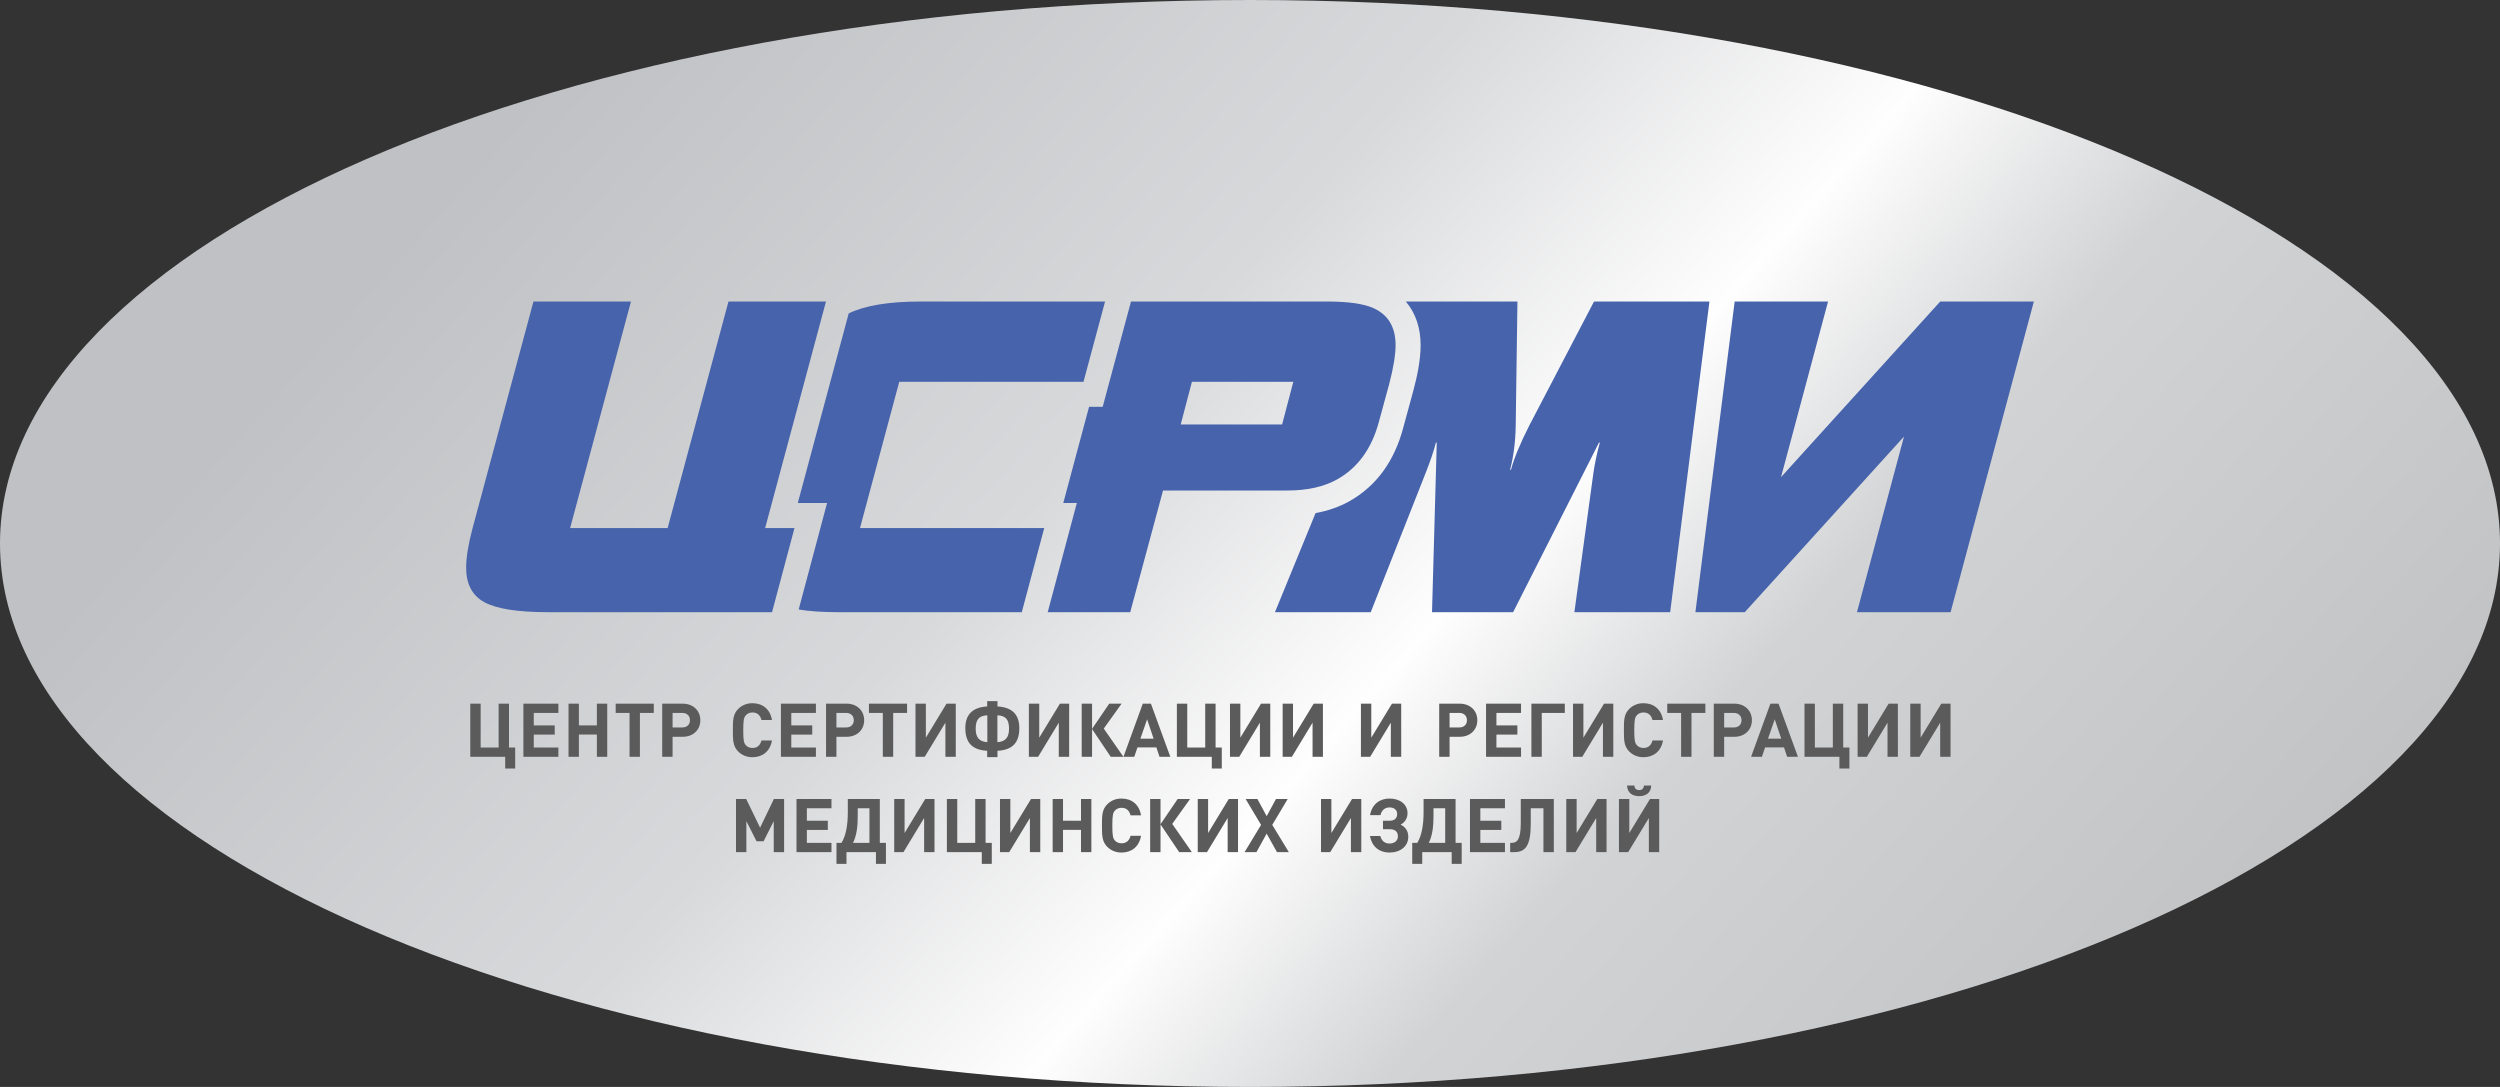 <?xml version="1.0" encoding="UTF-8"?>
<!-- Creator: CorelDRAW 2018 (64-Bit) -->
<svg xmlns="http://www.w3.org/2000/svg" xmlns:xlink="http://www.w3.org/1999/xlink" xml:space="preserve" width="149.773mm" height="65.119mm" version="1.1" style="shape-rendering:geometricPrecision; text-rendering:geometricPrecision; image-rendering:optimizeQuality; fill-rule:evenodd; clip-rule:evenodd" viewBox="0 0 14977.34 6511.88">
 <rect x="0" y="0" width="14977.34" height="6511.88" fill="#333333" stroke="none"/>
 <defs>
  <style type="text/css">
   <![CDATA[
    .fil2 {fill:#5B5B5B;fill-rule:nonzero}
    .fil1 {fill:#4763AB;fill-rule:nonzero}
    .fil0 {fill:url(#id0)}
   ]]>
  </style>
  <linearGradient id="id0" gradientUnits="userSpaceOnUse" x1="4299.9" y1="-678.69" x2="13057.73" y2="7190.65">
   <stop offset="0" style="stop-opacity:1; stop-color:#C0C1C4"></stop>
   <stop offset="0.329" style="stop-opacity:1; stop-color:#D8D9DB"></stop>
   <stop offset="0.522" style="stop-opacity:1; stop-color:#FEFEFE"></stop>
   <stop offset="0.659" style="stop-opacity:1; stop-color:#D2D3D5"></stop>
   <stop offset="1" style="stop-opacity:1; stop-color:#BEBFC1"></stop>
  </linearGradient>
 </defs>
 <g id="Слой_x0020_1">
  <g id="_2309838855904">
   <path class="fil0" d="M7488.67 0c4135.88,0 7488.67,1457.74 7488.67,3255.94 0,1798.2 -3352.79,3255.94 -7488.67,3255.94 -4135.88,0 -7488.67,-1457.74 -7488.67,-3255.94 0,-1798.2 3352.79,-3255.94 7488.67,-3255.94z"></path>
   <g>
    <path class="fil1" d="M12184.71 1806.39l-498.87 1861.08 -560.91 0 281.74 -1052.03 -953.8 1052.03 -295.8 0 235.22 -1861.08 559.45 0 -281.75 1052.03 953.81 -1052.03 560.91 0zm-7236.32 0l-364.46 1357.04 175.77 0 -134.41 504.04 -1344.12 0c-179.21,0 -305.44,-19.82 -378.68,-59.45 -73.23,-39.64 -109.85,-108.56 -109.85,-206.79 0,-62.03 12.92,-141.3 38.77,-237.8l364.46 -1357.04 584.18 0 -364.47 1357.04 584.18 0 364.46 -1357.04 584.17 0zm1672 0l-129.24 480.78 -1103.73 0 -235.22 876.26 1103.73 0 -134.41 504.04 -1103.73 0c-91.41,0 -169.05,-5.36 -232.97,-16.08l170.12 -637.96 -175.41 0 305.04 -1135.81c97.25,-47.49 241.27,-71.23 432.1,-71.23l1103.72 0zm1740.41 261.06c0,58.59 -12.93,137 -38.77,235.22 -20.68,75.83 -41.36,151.65 -62.04,227.47 -43.08,158.54 -125.8,272.27 -248.14,341.2 -79.27,44.8 -179.22,67.21 -299.85,67.21l-744.43 0 -196.45 728.92 -494.36 0 174.41 -654.04 -81.15 0 154.47 -576.26 81.66 0 169.57 -630.78 1174.09 0c125.8,0 217.99,12.92 276.58,38.77 89.61,39.63 134.41,113.73 134.41,222.29zm-612.61 219.72l-607.44 0 -67.2 255.89 607.44 0 67.2 -255.89zm2492.91 -480.78l-235.22 1861.08 -573.83 0 113.73 -832.32c8.62,-60.31 21.54,-121.49 38.77,-183.52l-5.17 0 -514.38 1015.84 -485.95 0 28.43 -1015.84 -5.17 0c-12.06,48.25 -32.74,109.42 -62.03,183.52l-328.28 832.32 -573.83 0 243.17 -593.49c71.24,-13.13 140.39,-35.99 204.21,-71.99 167.74,-94.63 269.13,-248.52 319.18,-432.47 20.69,-76.05 41.86,-151.97 62.21,-228.12 23.21,-86.84 43.86,-183.74 43.86,-273.95 0,-101.79 -29.47,-191.83 -88.76,-261.06l668.81 0 -10.34 744.43c-1.72,96.5 -12.93,184.38 -33.6,263.65l5.17 0c18.52,-69.36 55.14,-157.24 109.42,-264.51l388.16 -743.57 691.44 0z"></path>
    <path class="fil2" d="M3086.45 4604.36l0 -126.03 -37.1 0 0 -262.77 -62.12 0 0 262.77 -107.7 0 0 -262.77 -62.12 0 0 318.19 209.15 0 0 70.61 59.89 0zm258.75 -70.61l0 -55.42 -147.48 0 0 -77.31 125.58 0 0 -55.41 -125.58 0 0 -74.64 147.48 0 0 -55.41 -209.6 0 0 318.19 209.6 0zm292.71 0l0 -318.19 -62.12 0 0 130.05 -107.7 0 0 -130.05 -62.12 0 0 318.19 62.12 0 0 -133.18 107.7 0 0 133.18 62.12 0zm278.87 -262.78l0 -55.41 -228.36 0 0 55.41 83.12 0 0 262.78 62.12 0 0 -262.78 83.12 0zm50.5 -55.41l0 318.19 62.12 0 0 -119.77 61.23 0c61.67,0 105.02,-41.11 105.02,-99.21 0,-58.1 -43.8,-99.21 -105.02,-99.21l-123.35 0zm62.12 142.56l0 -87.15 58.1 0c27.71,0 46.03,17.43 46.03,43.8 0,26.37 -18.32,43.35 -46.03,43.35l-58.1 0zm595.43 77.76l-63.01 0c-6.26,25.47 -22.35,45.14 -53.63,45.14 -16.98,0 -30.83,-6.26 -39.77,-16.54 -12.07,-13.41 -15.64,-28.6 -15.64,-89.83 0,-61.22 3.57,-76.42 15.64,-89.82 8.94,-10.28 22.79,-16.54 39.77,-16.54 31.28,0 47.37,19.67 53.63,45.14l63.01 0c-11.17,-66.59 -57.65,-100.55 -117.09,-100.55 -34.85,0 -63.45,12.51 -85.8,34.85 -32.18,32.18 -31.28,71.95 -31.28,126.92 0,54.97 -0.9,94.75 31.28,126.92 22.35,22.35 50.95,34.86 85.8,34.86 59,0 105.92,-33.96 117.09,-100.55zm263.23 97.87l0 -55.42 -147.48 0 0 -77.31 125.58 0 0 -55.41 -125.58 0 0 -74.64 147.48 0 0 -55.41 -209.6 0 0 318.19 209.6 0zm60.77 -318.19l0 318.19 62.12 0 0 -119.77 61.23 0c61.67,0 105.02,-41.11 105.02,-99.21 0,-58.1 -43.8,-99.21 -105.02,-99.21l-123.35 0zm62.12 142.56l0 -87.15 58.1 0c27.71,0 46.03,17.43 46.03,43.8 0,26.37 -18.32,43.35 -46.03,43.35l-58.1 0zm423.21 -87.15l0 -55.41 -228.36 0 0 55.41 83.12 0 0 262.78 62.12 0 0 -262.78 83.12 0zm291.83 262.78l0 -318.19 -55.42 0 -123.79 203.78 0 -203.78 -62.12 0 0 318.19 55.42 0 123.79 -204.23 0 204.23 62.12 0zm249.37 -248.48c51.39,2.24 69.71,27.71 69.71,80 0,50.5 -19.21,77.76 -69.71,80.89l0 -160.89zm-60.33 160.89c-50.5,-3.13 -69.72,-30.39 -69.72,-80.89 0,-52.29 18.32,-77.76 69.72,-80l0 160.89zm60.77 89.82l0 -37.98c93.41,-4.92 130.95,-52.74 130.95,-135.41 0,-82.23 -42.91,-125.13 -130.95,-130.5l0 -31.73 -61.67 0 0 31.73c-87.59,5.37 -130.94,48.27 -130.94,130.5 0,82.67 37.99,130.49 130.94,135.41l0 37.98 61.67 0zm429.47 -2.23l0 -318.19 -55.42 0 -123.79 203.78 0 -203.78 -62.11 0 0 318.19 55.42 0 123.78 -204.23 0 204.23 62.12 0zm137.2 0l0 -166.25 111.72 166.25 75.97 0 -117.53 -168.93 106.81 -149.26 -74.19 0 -102.78 151.05 0 -151.05 -62.12 0 0 318.19 62.12 0zm468.8 0l-116.2 -318.19 -48.71 0 -115.75 318.19 64.8 0 19.22 -56.31 113.07 0 18.77 56.31 64.8 0zm-100.11 -108.6l-79.1 0 40.22 -115.74 38.88 115.74zm408.47 179.21l0 -126.03 -37.1 0 0 -262.77 -62.12 0 0 262.77 -107.7 0 0 -262.77 -62.12 0 0 318.19 209.15 0 0 70.61 59.89 0zm290.48 -70.61l0 -318.19 -55.42 0 -123.79 203.78 0 -203.78 -62.12 0 0 318.19 55.42 0 123.79 -204.23 0 204.23 62.12 0zm315.51 0l0 -318.19 -55.42 0 -123.79 203.78 0 -203.78 -62.12 0 0 318.19 55.42 0 123.79 -204.23 0 204.23 62.12 0zm468.96 0l0 -318.19 -55.42 0 -123.79 203.78 0 -203.78 -62.12 0 0 318.19 55.42 0 123.79 -204.23 0 204.23 62.12 0zm227.63 -318.19l0 318.19 62.12 0 0 -119.77 61.23 0c61.67,0 105.02,-41.11 105.02,-99.21 0,-58.1 -43.8,-99.21 -105.02,-99.21l-123.35 0zm62.12 142.56l0 -87.15 58.1 0c27.71,0 46.03,17.43 46.03,43.8 0,26.37 -18.32,43.35 -46.03,43.35l-58.1 0zm428.13 175.63l0 -55.42 -147.48 0 0 -77.31 125.58 0 0 -55.41 -125.58 0 0 -74.64 147.48 0 0 -55.41 -209.6 0 0 318.19 209.6 0zm262.32 -262.78l0 -55.41 -200.21 0 0 318.19 62.12 0 0 -262.78 138.09 0zm290.49 262.78l0 -318.19 -55.42 0 -123.79 203.78 0 -203.78 -62.12 0 0 318.19 55.42 0 123.79 -204.23 0 204.23 62.12 0zm297.63 -97.87l-63.01 0c-6.26,25.47 -22.35,45.14 -53.63,45.14 -16.98,0 -30.83,-6.26 -39.77,-16.54 -12.07,-13.41 -15.64,-28.6 -15.64,-89.83 0,-61.22 3.57,-76.42 15.64,-89.82 8.94,-10.28 22.79,-16.54 39.77,-16.54 31.28,0 47.37,19.67 53.63,45.14l63.01 0c-11.17,-66.59 -57.65,-100.55 -117.09,-100.55 -34.85,0 -63.45,12.51 -85.8,34.85 -32.18,32.18 -31.28,71.95 -31.28,126.92 0,54.97 -0.9,94.75 31.28,126.92 22.35,22.35 50.95,34.86 85.8,34.86 59,0 105.92,-33.96 117.09,-100.55zm253.84 -164.91l0 -55.41 -228.36 0 0 55.41 83.12 0 0 262.78 62.12 0 0 -262.78 83.12 0zm50.5 -55.41l0 318.19 62.12 0 0 -119.77 61.23 0c61.67,0 105.02,-41.11 105.02,-99.21 0,-58.1 -43.8,-99.21 -105.02,-99.21l-123.35 0zm62.12 142.56l0 -87.15 58.1 0c27.71,0 46.03,17.43 46.03,43.8 0,26.37 -18.32,43.35 -46.03,43.35l-58.1 0zm441.99 175.63l-116.2 -318.19 -48.71 0 -115.75 318.19 64.8 0 19.22 -56.31 113.07 0 18.77 56.31 64.8 0zm-100.11 -108.6l-79.1 0 40.22 -115.74 38.88 115.74zm408.47 179.21l0 -126.03 -37.1 0 0 -262.77 -62.12 0 0 262.77 -107.7 0 0 -262.77 -62.12 0 0 318.19 209.15 0 0 70.61 59.89 0zm290.47 -70.61l0 -318.19 -55.42 0 -123.78 203.78 0 -203.78 -62.12 0 0 318.19 55.42 0 123.78 -204.23 0 204.23 62.12 0zm315.51 0l0 -318.19 -55.42 0 -123.79 203.78 0 -203.78 -62.12 0 0 318.19 55.42 0 123.79 -204.23 0 204.23 62.12 0zm-6988.09 571.14l0 -318.19 -61.22 0 -82.68 172.05 -83.12 -172.05 -61.23 0 0 318.19 62.12 0 0 -185.46 61.23 120.66 42.01 0 60.77 -120.66 0 185.46 62.12 0zm283.79 0l0 -55.42 -147.48 0 0 -77.31 125.58 0 0 -55.41 -125.58 0 0 -74.64 147.48 0 0 -55.41 -209.6 0 0 318.19 209.6 0zm326.23 70.61l0 -126.03 -36.64 0 0 -262.77 -191.72 0 0 81.33c0,73.29 -11.62,140.78 -37.99,181.44l-29.94 0 0 126.03 59.88 0 0 -70.61 176.53 0 0 70.61 59.88 0zm-98.76 -126.03l-98.32 0c21.9,-44.24 28.15,-98.31 28.15,-161.33l0 -46.03 70.17 0 0 207.36zm389.69 55.42l0 -318.19 -55.42 0 -123.79 203.78 0 -203.78 -62.12 0 0 318.19 55.42 0 123.79 -204.23 0 204.23 62.12 0zm343.22 70.61l0 -126.03 -37.1 0 0 -262.77 -62.12 0 0 262.77 -107.7 0 0 -262.77 -62.12 0 0 318.19 209.15 0 0 70.61 59.89 0zm290.47 -70.61l0 -318.19 -55.41 0 -123.79 203.78 0 -203.78 -62.12 0 0 318.19 55.42 0 123.79 -204.23 0 204.23 62.11 0zm306.12 0l0 -318.19 -62.12 0 0 130.05 -107.7 0 0 -130.05 -62.12 0 0 318.19 62.12 0 0 -133.18 107.7 0 0 133.18 62.12 0zm297.64 -97.87l-63.01 0c-6.26,25.47 -22.35,45.14 -53.63,45.14 -16.98,0 -30.83,-6.26 -39.77,-16.54 -12.07,-13.41 -15.64,-28.6 -15.64,-89.83 0,-61.22 3.57,-76.42 15.64,-89.82 8.94,-10.28 22.79,-16.54 39.77,-16.54 31.28,0 47.37,19.67 53.63,45.14l63.01 0c-11.17,-66.59 -57.65,-100.55 -117.09,-100.55 -34.85,0 -63.45,12.51 -85.8,34.85 -32.18,32.18 -31.28,71.95 -31.28,126.92 0,54.97 -0.9,94.75 31.28,126.92 22.35,22.35 50.95,34.86 85.8,34.86 59,0 105.92,-33.96 117.09,-100.55zm116.65 97.87l0 -166.25 111.72 166.25 75.97 0 -117.53 -168.93 106.81 -149.26 -74.19 0 -102.78 151.05 0 -151.05 -62.12 0 0 318.19 62.12 0zm464.33 0l0 -318.19 -55.42 0 -123.79 203.78 0 -203.78 -62.12 0 0 318.19 55.42 0 123.79 -204.23 0 204.23 62.12 0zm304.34 0l-99.22 -163.12 92.51 -155.07 -70.16 0 -55.86 102.78 -55.42 -102.78 -70.61 0 92.51 155.07 -98.77 163.12 71.06 0 61.23 -110.83 61.67 110.83 71.06 0zm434.1 0l0 -318.19 -55.42 0 -123.79 203.78 0 -203.78 -62.12 0 0 318.19 55.42 0 123.79 -204.23 0 204.23 62.12 0zm168.03 2.68c65.7,0 113.51,-37.09 113.51,-94.74 0,-34.86 -17.87,-59.89 -46.03,-72.4 25.03,-13.41 41.57,-37.54 41.57,-68.37 0,-53.63 -45.59,-88.04 -107.71,-88.04 -58.99,0 -105.47,33.96 -116.64,99.21l62.12 0c6.26,-25.48 23.24,-46.03 54.08,-46.03 28.15,0 46.03,14.74 46.03,39.32 0,25.48 -16.09,40.23 -43.35,40.23l-41.56 0 0 50.94 41.11 0c32.18,0 48.27,16.09 48.27,42.9 0,25.48 -19.67,42.91 -50.95,42.91 -30.84,0 -47.82,-19.67 -54.52,-45.14l-61.68 0c11.18,65.25 57.65,99.21 115.75,99.21zm433.49 67.93l0 -126.03 -36.64 0 0 -262.77 -191.72 0 0 81.33c0,73.29 -11.62,140.78 -37.99,181.44l-29.94 0 0 126.03 59.88 0 0 -70.61 176.53 0 0 70.61 59.88 0zm-98.76 -126.03l-98.32 0c21.9,-44.24 28.15,-98.31 28.15,-161.33l0 -46.03 70.17 0 0 207.36zm357.96 55.42l0 -55.42 -147.48 0 0 -77.31 125.58 0 0 -55.41 -125.58 0 0 -74.64 147.48 0 0 -55.41 -209.6 0 0 318.19 209.6 0zm292.71 0l0 -318.19 -197.97 0 0 144.35c0,99.65 -22.79,118.42 -54.52,118.42l-8.94 0 0 55.42 24.58 0c66.14,0 98.76,-36.65 98.76,-170.27l0 -92.51 75.97 0 0 262.78 62.12 0zm315.96 0l0 -318.19 -55.42 0 -123.79 203.78 0 -203.78 -62.12 0 0 318.19 55.42 0 123.79 -204.23 0 204.23 62.12 0zm267.69 -399.08l-43.8 0c-1.34,19.66 -12.51,27.71 -28.6,27.71 -16.09,0 -27.26,-8.05 -28.6,-27.71l-43.8 0c1.79,48.26 37.1,63.91 72.4,63.91 35.31,0 70.61,-15.65 72.4,-63.91zm47.82 399.08l0 -318.19 -55.42 0 -123.79 203.78 0 -203.78 -62.12 0 0 318.19 55.42 0 123.79 -204.23 0 204.23 62.12 0z"></path>
   </g>
  </g>
 </g>
</svg>
